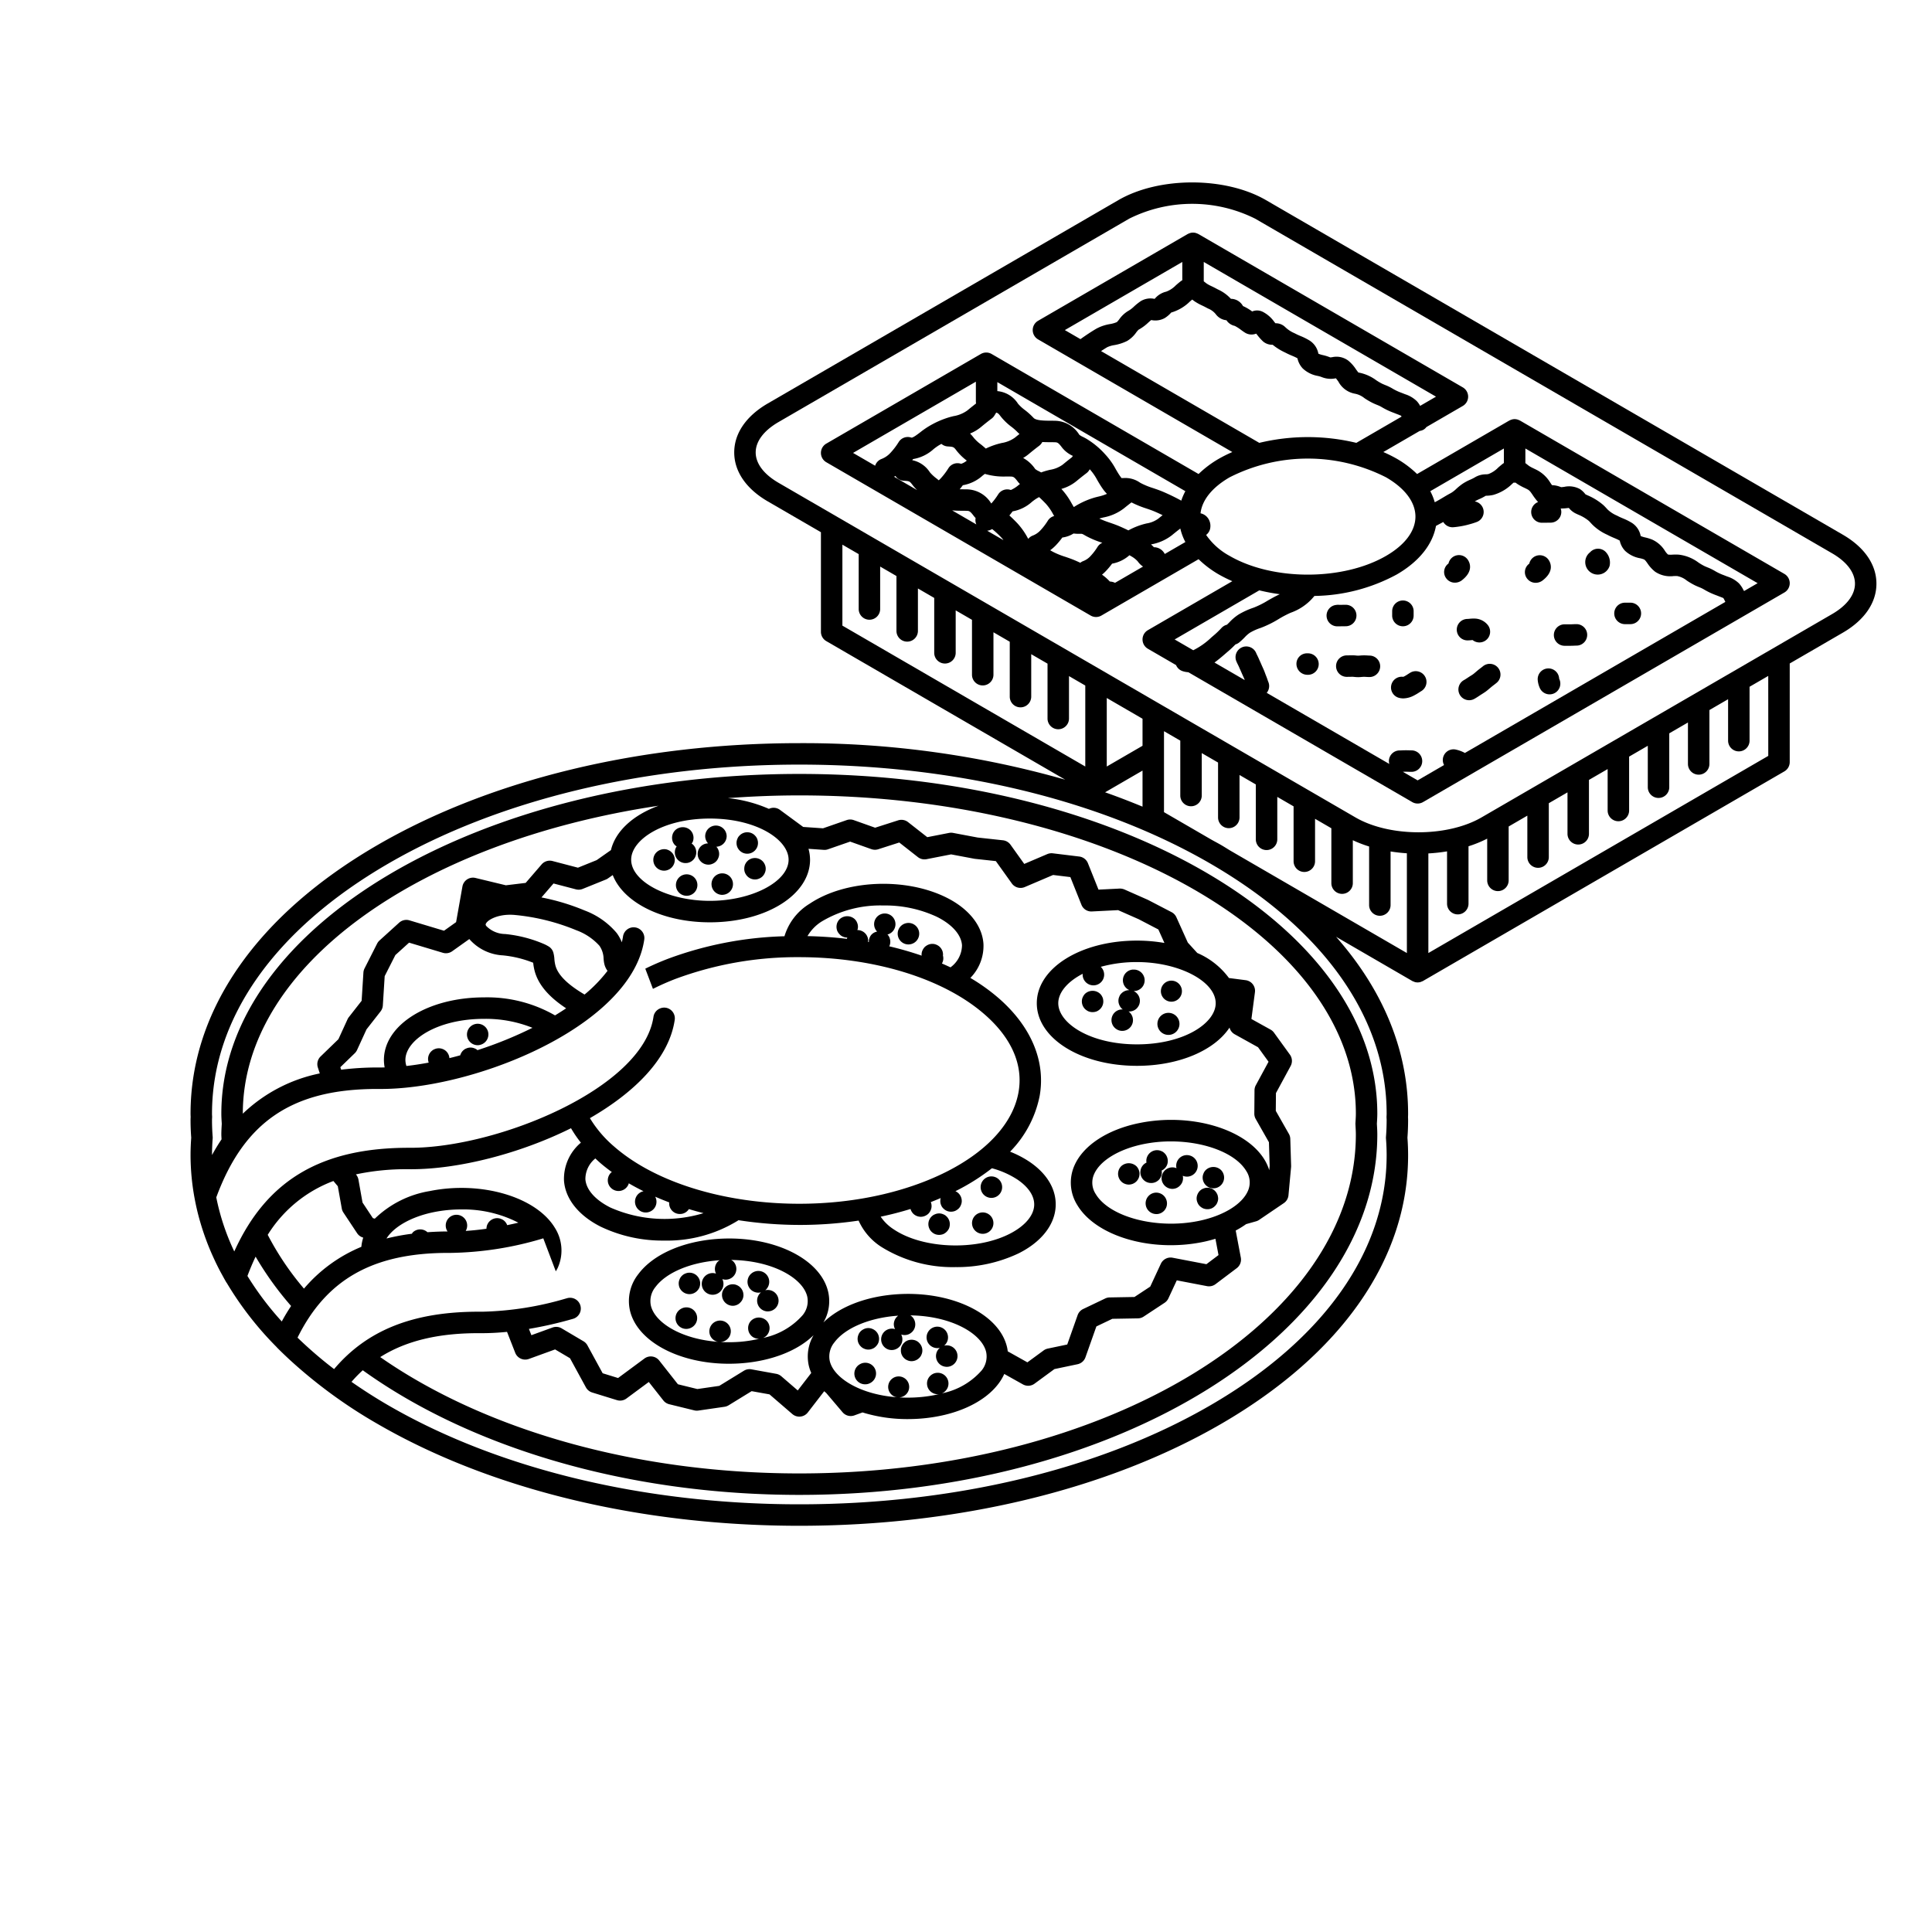 <svg id="illuu" xmlns="http://www.w3.org/2000/svg" width="270" height="270" viewBox="0 0 270 270">
  <g>
    <path d="M257.544,74.728,176.923,27.967c-5.688-3.297-14.941-3.297-20.629,0l-48.994,28.416c-3.025,1.756-4.691,4.186-4.691,6.844s1.666,5.088,4.691,6.844l7.426,4.307v13.919a1.502,1.502,0,0,0,.747,1.298l33.388,19.365a133.623,133.623,0,0,0-37.154-5.103c-22.181,0-43.123,5.061-58.968,14.25-16.837,9.767-26.11,23.096-26.11,37.532,0,.15.006.298.014.449-.008.154-.014.311-.014.466,0,.79.031,1.611.094,2.441-.062.835-.094,1.66-.094,2.452a33.382,33.382,0,0,0,.569,6.035l0.0.002c.004.02.009.04.013.06q.261,1.406.645,2.796c.039.144.082.287.124.431q.352,1.219.796,2.423c.053.143.105.286.16.429q.485,1.265,1.073,2.509c.042.089.08.178.123.266q.327.68.683,1.352c.06.113.125.225.186.338.203.374.408.748.625,1.119.017.028.041.049.059.076a46.334,46.334,0,0,0,6.988,8.986c.012.013.018.03.031.043.502.508,1.024,1.01,1.557,1.509q.132.123.264.245a68.793,68.793,0,0,0,12.214,8.914c15.845,9.189,36.787,14.25,58.968,14.25,22.182,0,43.124-5.061,58.968-14.25,16.837-9.766,26.11-23.095,26.11-37.532,0-.804-.031-1.628-.093-2.452.062-.819.093-1.64.093-2.441,0-.15-.005-.299-.013-.45.008-.154.013-.309.013-.465,0-8.846-3.497-17.272-10.067-24.721l10.645,6.174.003.001.001.001a1.47,1.47,0,0,0,.23.095c.045.017.087.043.133.055a1.497,1.497,0,0,0,.771,0c.046-.012.088-.038.133-.055a1.471,1.471,0,0,0,.23-.095l.001-.001.003-.001,50.502-29.292a1.502,1.502,0,0,0,.747-1.298v-13.78l7.426-4.307c3.025-1.755,4.691-4.185,4.691-6.844C262.236,78.914,260.57,76.483,257.544,74.728ZM117.726,87.432V76.118l2.278,1.321v7.669a1.5,1.5,0,0,0,3,0v-5.929l2.277,1.321v7.669a1.5,1.5,0,1,0,3,0V82.24l2.278,1.321v7.669a1.5,1.5,0,0,0,3,0V85.301l2.278,1.321v7.669a1.5,1.5,0,1,0,3,0v-5.929l2.278,1.321V97.353a1.5,1.5,0,1,0,3,0V91.424l2.278,1.321v7.669a1.5,1.5,0,1,0,3,0V94.485l2.277,1.321v11.315ZM159.67,108.114v4.616c-1.711-.704-3.448-1.38-5.233-2.004l5.233-3.035Zm0-3.891-4.998,2.899V97.546l4.998,2.899ZM30.225,167.336c3.906-10.602,10.659-15.152,22.477-15.152.104,0,.211,0,.316.001,12.504.089,32.549-7.753,36.458-18.654a11.506,11.506,0,0,0,.56-2.222,1.5,1.5,0,0,0-2.969-.434c-.04.272-.099.542-.167.812a5.612,5.612,0,0,0-.726-1.311,10.796,10.796,0,0,0-4.458-3.131,30.79,30.79,0,0,0-6.045-1.826l1.683-1.951,3.135.82a1.502,1.502,0,0,0,.941-.061l3.237-1.308a1.517,1.517,0,0,0,.301-.163l.663-.465c1.496,3.834,6.916,6.604,13.575,6.604,7.851,0,14-3.844,14-8.75a5.812,5.812,0,0,0-.217-1.522l2.127.147a1.423,1.423,0,0,0,.596-.079l3.097-1.075,2.963,1.053a1.496,1.496,0,0,0,.96.016l2.943-.943,2.6,2.038a1.498,1.498,0,0,0,1.214.292l3.431-.671,3.218.606c.039.008.078.014.116.018l2.917.316,2.231,3.12a1.501,1.501,0,0,0,1.809.507l3.959-1.688,2.415.294,1.545,3.862a1.481,1.481,0,0,0,1.468.941l3.658-.184,2.878,1.27,2.748,1.432.849,1.885a22.613,22.613,0,0,0-3.837-.329c-7.851,0-14,3.844-14,8.75s6.149,8.75,14,8.75c5.908,0,10.85-2.178,12.935-5.346a1.489,1.489,0,0,0,.707.928l3.278,1.82,1.467,2.027-1.78,3.285a1.508,1.508,0,0,0-.181.702l-.027,3.259a1.498,1.498,0,0,0,.196.754l1.846,3.247.102,3.311-.056.603a6.52,6.52,0,0,0-.651-1.452c-2.624-4.345-10.317-6.605-17.514-5.139-4.44.902-7.827,3.118-9.06,5.928a5.907,5.907,0,0,0,.412,5.558c2.085,3.45,7.364,5.583,13.052,5.583a22.42,22.42,0,0,0,4.462-.445c.615-.125,1.205-.281,1.777-.454l.43,2.278-1.692,1.275-4.722-.904a1.505,1.505,0,0,0-1.643.841l-1.484,3.193-2.205,1.453-3.468.062a1.497,1.497,0,0,0-.62.146l-3.086,1.475a1.501,1.501,0,0,0-.768.854l-1.452,4.104-2.721.571a1.498,1.498,0,0,0-.579.258l-2.269,1.663-2.745-1.537c-.023-.175-.047-.349-.086-.524-1.05-4.744-7.89-8.01-15.565-7.44-4.237.315-7.903,1.76-10.114,3.933a5.871,5.871,0,0,0,.68-4.235c-1.05-4.743-7.893-8.013-15.566-7.44-4.854.361-8.96,2.203-10.985,4.927a6.037,6.037,0,0,0-1.175,5.008c.97,4.382,6.878,7.504,13.826,7.504.573,0,1.154-.021,1.739-.064,4.237-.315,7.903-1.759,10.114-3.932a5.874,5.874,0,0,0-.679,4.236,6.108,6.108,0,0,0,.348,1.049l-1.885,2.442-2.298-1.982a1.499,1.499,0,0,0-.715-.341L105.01,191.366a1.504,1.504,0,0,0-1.05.198l-3.442,2.113-3.06.443-2.718-.667-2.613-3.318a1.499,1.499,0,0,0-2.07-.277l-3.681,2.722-2.153-.665L82.095,188.016a1.496,1.496,0,0,0-.553-.572l-3.05-1.803a1.502,1.502,0,0,0-1.275-.119L74.262,186.595l-.344-.878a55.979,55.979,0,0,0,6.141-1.402,1.5,1.5,0,1,0-.828-2.883c-.04.011-.08.021-.12.032a44.638,44.638,0,0,1-11.722,1.851c-.168.001-.334-.002-.502-.002-9.117,0-15.587,2.561-20.198,8.021a58.096,58.096,0,0,1-5.108-4.396c4.043-8.173,10.588-11.843,21.054-11.843.103,0,.206,0,.31.001a46.992,46.992,0,0,0,12.862-2c.041-.012.076-.031.115-.046l1.753,4.623c.095-.173.206-.341.284-.519a5.904,5.904,0,0,0-.411-5.558c-2.625-4.345-10.318-6.602-17.514-5.139a14.371,14.371,0,0,0-7.657,3.857l-.269-.082-1.445-2.178-.57-3.2a1.491,1.491,0,0,0-.329-.702l-.025-.03a33.532,33.532,0,0,1,7.221-.723c.17,0,.34.002.514.002,6.551-0,15.101-2.141,22.326-5.73a17.042,17.042,0,0,0,1.38,2.019,6.608,6.608,0,0,0-2.362,5.282c.164,2.554,2.041,4.911,5.152,6.469a20.055,20.055,0,0,0,8.839,1.932,18.851,18.851,0,0,0,10.299-2.782c.031-.021.057-.044.088-.066a56.786,56.786,0,0,0,8.624.661,56.023,56.023,0,0,0,8.171-.605,8.489,8.489,0,0,0,3.214,3.696,18.822,18.822,0,0,0,10.328,2.803,20.065,20.065,0,0,0,8.807-1.916c3.124-1.553,5.013-3.911,5.184-6.468.159-2.386-1.139-4.637-3.656-6.34a14.36,14.36,0,0,0-2.707-1.407,15.404,15.404,0,0,0,4.131-7.783c.858-4.832-1.164-9.676-5.694-13.641a26.949,26.949,0,0,0-3.989-2.86,6.381,6.381,0,0,0,1.831-4.751c-.164-2.554-2.041-4.911-5.152-6.469-5.747-2.873-14.151-2.5-19.138.851a7.995,7.995,0,0,0-3.519,4.546,50.634,50.634,0,0,0-16.286,3.151q-1.661.638-3.165,1.381l1.07,2.822c.998-.5,2.051-.971,3.171-1.401a48.783,48.783,0,0,1,17.303-3.03c10.081,0,19.953,2.816,25.899,8.02,3.763,3.292,5.394,7.047,4.716,10.858-.9,5.066-5.761,9.643-13.335,12.554-14.368,5.525-33.747,3.285-43.203-4.988a16.283,16.283,0,0,1-3.36-3.947c6.262-3.608,11.067-8.358,11.853-13.733a1.501,1.501,0,0,0-1.268-1.701,1.481,1.481,0,0,0-.746.089,1.496,1.496,0,0,0-.955,1.179c-1.467,10.044-21.918,18.35-34.03,18.309-12.262-.042-19.989,4.416-24.555,14.489A32.314,32.314,0,0,1,30.225,167.336Zm159.219-9.83c.02.343.039.686.039,1.031,0,26.124-34.89,47.377-77.775,47.377-23.344,0-44.303-6.306-58.571-16.259,3.635-2.3,8.235-3.388,14.061-3.34a35.241,35.241,0,0,0,3.66-.186l1.144,2.923a1.499,1.499,0,0,0,1.908.863l3.665-1.331,2.084,1.232,2.223,4.071a1.5,1.5,0,0,0,.874.715l3.46,1.068a1.494,1.494,0,0,0,1.334-.228l3.12-2.308,2.033,2.581a1.502,1.502,0,0,0,.821.528l3.502.859a1.526,1.526,0,0,0,.572.027l3.655-.529a1.507,1.507,0,0,0,.57-.206l3.219-1.977,2.498.448,3.187,2.748a1.497,1.497,0,0,0,.979.364c.05,0,.101-.003.15-.008a1.499,1.499,0,0,0,1.037-.575l2.293-2.97c.09.086.187.168.282.252l2.281,2.687a1.497,1.497,0,0,0,1.654.439l1.135-.412a21.24,21.24,0,0,0,6.31.931c.573,0,1.154-.021,1.739-.064,4.854-.361,8.962-2.204,10.986-4.928a7.063,7.063,0,0,0,.775-1.317l2.608,1.46a1.5,1.5,0,0,0,1.619-.099l2.784-2.042,3.229-.678a1.499,1.499,0,0,0,1.106-.968l1.526-4.313,2.231-1.066,3.577-.063a1.5,1.5,0,0,0,.799-.247l2.924-1.927a1.503,1.503,0,0,0,.535-.62l1.171-2.519,4.226.81a1.516,1.516,0,0,0,1.186-.275l2.968-2.237a1.5,1.5,0,0,0,.57-1.477l-.715-3.782a12.846,12.846,0,0,0,1.457-.897l1.384-.391a1.459,1.459,0,0,0,.435-.202l3.448-2.34a1.499,1.499,0,0,0,.651-1.104l.362-3.917a1.436,1.436,0,0,0,.006-.184l-.115-3.774a1.487,1.487,0,0,0-.195-.695l-1.831-3.22.021-2.482,2.052-3.786a1.5,1.5,0,0,0-.104-1.595l-2.216-3.062a1.505,1.505,0,0,0-.486-.432L174.887,142.405l.493-3.738a1.5,1.5,0,0,0-1.294-1.684l-2.338-.303a10.806,10.806,0,0,0-4.426-3.5l-1.324-1.453-1.595-3.538a1.499,1.499,0,0,0-.674-.714l-3.296-1.714-3.291-1.455a1.627,1.627,0,0,0-.682-.126l-2.943.147-1.478-3.692a1.501,1.501,0,0,0-1.211-.933l-3.696-.45a1.551,1.551,0,0,0-.771.109l-3.221,1.374L141.22,118.049a1.499,1.499,0,0,0-1.058-.618l-3.525-.383-3.443-.648a1.493,1.493,0,0,0-.566.002l-3.04.594-2.686-2.105a1.502,1.502,0,0,0-1.384-.248l-3.218,1.031-2.982-1.06a1.497,1.497,0,0,0-.994-.004l-3.305,1.147-2.774-.191-3.253-2.392a1.491,1.491,0,0,0-1.536-.133,19.075,19.075,0,0,0-5.729-1.503c3.271-.241,6.598-.379,9.982-.379,42.886,0,77.775,19.953,77.775,44.479,0,.321-.02.64-.038.958l-.021.368a1.304,1.304,0,0,0,0,.151Zm-64.093,26.513a1.516,1.516,0,0,0-.44,1.06,1.477,1.477,0,0,0,.182.679c-.024-.009-.046-.021-.071-.029a1.499,1.499,0,0,0-.83,2.88,1.498,1.498,0,0,0,1.86-1.02,1.494,1.494,0,0,0-.104-1.087,1.607,1.607,0,0,0,.464.076,1.576,1.576,0,0,0,.57-.109,1.648,1.648,0,0,0,.49-.33,1.481,1.481,0,0,0,.439-1.061,1.515,1.515,0,0,0-.439-1.06,1.48,1.48,0,0,0-.249-.192c5.744.073,10.026,2.555,10.599,5.148a3.079,3.079,0,0,1-.652,2.567,10.022,10.022,0,0,1-5.543,3.183,1.337,1.337,0,0,0,.484-.317,1.613,1.613,0,0,0,.33-.489,1.56,1.56,0,0,0,.11-.57,1.499,1.499,0,0,0-1.79-1.47,1.254,1.254,0,0,0-.28.08,2.195,2.195,0,0,0-.26.14,2.161,2.161,0,0,0-.23.189,1.485,1.485,0,0,0-.439,1.061,1.579,1.579,0,0,0,.109.57,1.631,1.631,0,0,0,.33.489,1.516,1.516,0,0,0,1.061.44,1.41,1.41,0,0,0,.202-.021,18.729,18.729,0,0,1-2.885.44,20.389,20.389,0,0,1-2.69.024,1.468,1.468,0,1,0-.487-.053,1.717,1.717,0,0,0,.281.039c-5.189-.344-8.981-2.678-9.518-5.105a3.085,3.085,0,0,1,.652-2.569c1.491-2.004,4.863-3.432,8.802-3.725.037-.003.072-.001.109-.004A2.005,2.005,0,0,0,125.351,184.018Zm49.044-17.579c-.828,1.889-3.476,3.495-6.909,4.193-5.83,1.187-12.403-.53-14.348-3.75a2.902,2.902,0,0,1-.232-2.801c.828-1.889,3.476-3.495,6.909-4.193a19.284,19.284,0,0,1,3.818-.376c4.631,0,9.004,1.602,10.529,4.126A2.907,2.907,0,0,1,174.395,166.439Zm-21.588-28.735a1.496,1.496,0,0,0,1.025-2.59,18.809,18.809,0,0,1,5.063-.664c5.859,0,11,2.687,11,5.75,0,2.777-4.42,5.75-11,5.75s-11-2.973-11-5.75c0-1.476,1.258-3.004,3.417-4.115-.003.04-.012.078-.012.119A1.506,1.506,0,0,0,152.807,137.704ZM110.207,120.145c0,3.063-5.141,5.75-11,5.75s-11-2.687-11-5.75c0-2.777,4.42-5.751,11-5.751S110.207,117.368,110.207,120.145ZM85.382,118.801,83.386,120.203l-2.617,1.057-3.559-.931a1.502,1.502,0,0,0-1.516.471l-2.232,2.587-2.766.333L66.453,122.696a1.498,1.498,0,0,0-1.828,1.195l-.884,4.978L62.051,130.071,57.221,128.62a1.501,1.501,0,0,0-1.439.325l-2.749,2.492a1.494,1.494,0,0,0-.33.434l-1.757,3.467a1.5,1.5,0,0,0-.159.583l-.248,3.94-1.789,2.287a1.48,1.48,0,0,0-.182.299l-1.275,2.784L44.804,147.642a1.501,1.501,0,0,0-.383,1.541l.27.829A21.768,21.768,0,0,0,33.933,155.639v-.001c0-20.64,24.711-38.038,58.1-43.034C88.502,113.899,86.016,116.133,85.382,118.801ZM66.591,146.648a1.581,1.581,0,0,0-.261-.13,1.431,1.431,0,0,0-1.149,0,1.292,1.292,0,0,0-.26.13,2.168,2.168,0,0,0-.23.19,1.499,1.499,0,0,0-.372.643q-.758.209-1.511.394a1.516,1.516,0,0,0-.427-.937,1.5,1.5,0,0,0-1.351-.41,1.333,1.333,0,0,0-.279.09,1.23,1.23,0,0,0-.261.131,1.953,1.953,0,0,0-.229.189,1.516,1.516,0,0,0-.44,1.061,1.532,1.532,0,0,0,.091.503c-1.062.197-2.106.358-3.115.471a2.853,2.853,0,0,1-.142-.837c0-2.777,4.42-5.75,11-5.75a17.492,17.492,0,0,1,6.758,1.251,55.703,55.703,0,0,1-7.69,3.125C66.679,146.723,66.638,146.684,66.591,146.648Zm1.062-7.263c-7.851,0-14,3.844-14,8.75a5.794,5.794,0,0,0,.102,1.038c-.181.004-.366.011-.544.011-.058,0-.117-.001-.175-.001a41.302,41.302,0,0,0-5.36.31l-.113-.349,2.019-1.956a1.497,1.497,0,0,0,.319-.452l1.319-2.88,1.967-2.514a1.502,1.502,0,0,0,.315-.829l.258-4.097,1.492-2.944,1.916-1.736,4.722,1.418a1.501,1.501,0,0,0,1.301-.214l2.396-1.704a6.702,6.702,0,0,0,4.696,2.279,15.381,15.381,0,0,1,4.232,1.031,7.187,7.187,0,0,0,.248,1.309c.639,2.156,2.434,3.788,4.355,5.058q-.753.506-1.551.989A19.022,19.022,0,0,0,67.654,139.385Zm9.987-4.382a5.152,5.152,0,0,1-.165-1.006,4.55,4.55,0,0,0-.152-.902,1.496,1.496,0,0,0-.605-.8,5.691,5.691,0,0,0-.876-.444,18.247,18.247,0,0,0-5.248-1.319,3.772,3.772,0,0,1-2.646-1.132c-.099-.149-.078-.215-.065-.258.154-.496,1.454-1.305,3.397-1.305a7.104,7.104,0,0,1,.748.039,29.626,29.626,0,0,1,8.505,2.124,8.104,8.104,0,0,1,3.233,2.164,3.285,3.285,0,0,1,.587,1.821l.011.104a3.991,3.991,0,0,0,.137.796,2.683,2.683,0,0,0,.4.793,20.286,20.286,0,0,1-3.207,3.309C79.982,137.976,78.115,136.609,77.641,135.004Zm29.47,49.545a1.547,1.547,0,0,0-2.12,0,1.477,1.477,0,0,0-.439,1.05,1.628,1.628,0,0,0,.109.58,1.648,1.648,0,0,0,.33.49,1.341,1.341,0,0,0,.49.319,1.379,1.379,0,0,0,.57.11c.031,0,.06-.007.09-.01a18.26,18.26,0,0,1-2.773.435,20.538,20.538,0,0,1-2.674.024,1.498,1.498,0,1,0-1.493-1.93,1.489,1.489,0,0,0,.99,1.87,1.3,1.3,0,0,0,.275.044c-5.196-.346-8.974-2.676-9.511-5.104a3.085,3.085,0,0,1,.652-2.569c1.49-2.004,4.863-3.432,8.801-3.725.06-.005.117-.003.177-.007a1.32,1.32,0,0,0-.234.15,1.499,1.499,0,0,0-.44,1.061,1.555,1.555,0,0,0,.11.569c.015.033.035.064.051.096-.014-.004-.027-.012-.042-.016l-.01-.01a1.516,1.516,0,1,0,.927.777,1.45,1.45,0,0,0,.463.083A1.5,1.5,0,0,0,102.471,176.278a1.316,1.316,0,0,0-.303-.197c5.772.058,10.078,2.548,10.653,5.15a3.082,3.082,0,0,1-.652,2.568,10.014,10.014,0,0,1-5.528,3.178,1.452,1.452,0,0,0,.47-.309,1.522,1.522,0,0,0,.44-1.07A1.474,1.474,0,0,0,107.111,184.549ZM47.209,165.778l.555,3.112a1.501,1.501,0,0,0,.227.565l1.916,2.887a1.505,1.505,0,0,0,.814.606l.042.013a5.86,5.86,0,0,0-.263,1.285,21.067,21.067,0,0,0-8.019,5.842,39.816,39.816,0,0,1-5.066-7.521,18.388,18.388,0,0,1,9.179-7.52Zm23.331,4.9a2.065,2.065,0,0,0-.229-.19,2.149,2.149,0,0,0-.26-.13,1.287,1.287,0,0,0-.28-.09,1.495,1.495,0,0,0-1.35.41,1.35,1.35,0,0,0-.19.229,2.135,2.135,0,0,0-.14.261,1.26,1.26,0,0,0-.08.279,1.463,1.463,0,0,0-.029.273c-1.0.141-1.969.243-2.898.304a1.499,1.499,0,1,0-2.541.074c-.966.002-1.895.044-2.806.106a1.497,1.497,0,0,0-2.017-.007,1.422,1.422,0,0,0-.161.222,30.32,30.32,0,0,0-3.548.663c1.048-1.664,3.502-3.051,6.62-3.685a19.284,19.284,0,0,1,3.818-.376,16.83,16.83,0,0,1,7.993,1.85q-.787.186-1.562.345A1.507,1.507,0,0,0,70.54,170.678Zm14.841-4.67a1.504,1.504,0,0,0,2.449-.49c.019-.048.029-.099.044-.149.661.391,1.355.755,2.062,1.108a1.479,1.479,0,0,0-1.045.81,1.513,1.513,0,0,0,.7,2.011,1.498,1.498,0,0,0,1.973-2.059q.958.42,1.96.797a1.485,1.485,0,0,0,1.496,1.622,1.589,1.589,0,0,0,.43-.06,1.484,1.484,0,0,0,.822-.624c.671.203,1.354.389,2.044.565a18.717,18.717,0,0,1-13.006-.781c-2.132-1.066-3.407-2.516-3.501-3.977a3.714,3.714,0,0,1,1.391-2.887c.203.192.407.383.621.571.532.466,1.103.907,1.69,1.338a1.265,1.265,0,0,0-.131.085,1.516,1.516,0,0,0-.44,1.06A1.459,1.459,0,0,0,85.381,166.008Zm42.239,3.6a1.522,1.522,0,0,0,1.07.44,1.424,1.424,0,0,0,.57-.12,1.54,1.54,0,0,0,.49-.32,1.516,1.516,0,0,0,.319-.49,1.419,1.419,0,0,0,.12-.569,1.504,1.504,0,0,0-.108-.555c.473-.182.933-.373,1.388-.567a1.15,1.15,0,0,0-.039.122,2.683,2.683,0,0,0-.021.29,1.377,1.377,0,0,0,.11.569,1.246,1.246,0,0,0,.33.49,1.476,1.476,0,0,0,1.05.44,1.608,1.608,0,0,0,.58-.11,1.782,1.782,0,0,0,.49-.33,1.333,1.333,0,0,0,.319-.49,1.385,1.385,0,0,0,.12-.569,1.515,1.515,0,0,0-.439-1.061,2.161,2.161,0,0,0-.23-.189,2.118,2.118,0,0,0-.218-.118,30.003,30.003,0,0,0,5.102-3.206,12.355,12.355,0,0,1,3.558,1.577c1.598,1.081,2.43,2.379,2.345,3.655-.098,1.465-1.383,2.916-3.526,3.982-4.721,2.346-12.101,2.031-16.117-.686a6.297,6.297,0,0,1-1.806-1.759q2.125-.447,4.169-1.077A1.573,1.573,0,0,0,127.62,169.608Zm4.091-35.109a1.405,1.405,0,0,0,.119-.57,1.384,1.384,0,0,0-.029-.29c-.006-.028-.018-.052-.025-.079.005-.051.014-.101.014-.152a1.545,1.545,0,0,0-.029-.29,1.315,1.315,0,0,0-.08-.279,2.079,2.079,0,0,0-.141-.261,1.382,1.382,0,0,0-.189-.229,1.222,1.222,0,0,0-.22-.18,1.624,1.624,0,0,0-.261-.141,1.545,1.545,0,0,0-.279-.09,1.463,1.463,0,0,0-.59,0,1.323,1.323,0,0,0-.28.09,1.261,1.261,0,0,0-.26.141,1.288,1.288,0,0,0-.23.18,1.317,1.317,0,0,0-.18.229,1.294,1.294,0,0,0-.141.261,1.333,1.333,0,0,0-.09.279,1.549,1.549,0,0,0-.03.29c0,.049.01.097.015.145a46.851,46.851,0,0,0-4.54-1.307c.012-.024.034-.043.045-.067a1.519,1.519,0,0,0,.08-.87c-.021-.09-.05-.19-.08-.28a2.194,2.194,0,0,0-.14-.26,1.821,1.821,0,0,0-.147-.169,1.493,1.493,0,1,0-1.445-.408,1.418,1.418,0,0,0-.718.357,1.307,1.307,0,0,0-.189.22,1.247,1.247,0,0,0-.131.26,1.638,1.638,0,0,0-.09.28,1.56,1.56,0,0,0-.029.3c0,.017.004.033.005.05-.036-.006-.074-.012-.11-.018a1.431,1.431,0,0,0,.015-.162,1.498,1.498,0,0,0-1.5-1.5l-.012.001a1.356,1.356,0,0,0,.052-.751,1.304,1.304,0,0,0-.09-.28,1.242,1.242,0,0,0-.13-.26,2.057,2.057,0,0,0-.189-.23,1.557,1.557,0,0,0-2.12,0,1.314,1.314,0,0,0-.19.23,2.193,2.193,0,0,0-.14.26,1.284,1.284,0,0,0-.08.28,1.465,1.465,0,0,0-.03.29,1.608,1.608,0,0,0,.11.58,1.57,1.57,0,0,0,.33.479,1.279,1.279,0,0,0,.479.33,1.435,1.435,0,0,0,.58.12l.009-.001a1.476,1.476,0,0,0-.051.177c-1.814-.216-3.658-.341-5.512-.381a5.949,5.949,0,0,1,1.972-2.035,15.973,15.973,0,0,1,8.642-2.245,17.076,17.076,0,0,1,7.479,1.588c2.132,1.066,3.407,2.516,3.501,3.977a3.865,3.865,0,0,1-1.611,3.081q-.588-.278-1.196-.539A1.242,1.242,0,0,0,131.711,134.499Zm-92.332,50.179a42.593,42.593,0,0,1-4.799-6.362q.535-1.422,1.141-2.699a44.431,44.431,0,0,0,4.961,6.895C40.226,183.201,39.788,183.916,39.379,184.678ZM193.785,155.638c0,.125-.005.248-.013.372a1.551,1.551,0,0,0,0,.19c.008.119.013.235.013.353,0,.762-.031,1.543-.093,2.323a1.352,1.352,0,0,0,0,.235c.062.785.093,1.571.093,2.335,0,13.323-8.742,25.73-24.616,34.937-15.394,8.929-35.801,13.846-57.462,13.846-21.66,0-42.067-4.917-57.462-13.846-1.805-1.047-3.505-2.14-5.123-3.266a18.71,18.71,0,0,1,1.575-1.621c14.822,10.657,36.667,17.417,61.009,17.417,44.54,0,80.775-22.599,80.775-50.377,0-.401-.021-.8-.044-1.198l-.016-.293.016-.272c.022-.377.044-.755.044-1.135,0-26.181-36.235-47.479-80.775-47.479-44.539,0-80.774,21.299-80.774,47.479,0,.38.021.758.044,1.135l.016.272-.016.293c-.022.398-.044.797-.044,1.198,0,.232.023.461.028.692-.468.69-.909,1.423-1.331,2.189.001-.743.031-1.519.092-2.307a1.319,1.319,0,0,0,0-.232c-.062-.793-.093-1.575-.093-2.325,0-.128.006-.256.014-.382a1.444,1.444,0,0,0-.001-.172c-.007-.122-.013-.241-.013-.361,0-13.322,8.742-25.729,24.616-34.937,15.395-8.929,35.802-13.846,57.462-13.846,21.661,0,42.068,4.917,57.462,13.846C185.043,129.908,193.785,142.315,193.785,155.638Zm-21.902-36.795c-.405-.245-.794-.497-1.208-.737-.437-.254-.893-.492-1.338-.74l-6.667-3.867V102.185l2.277,1.321v7.67a1.5,1.5,0,0,0,3,0v-5.93l2.278,1.321V114.237a1.5,1.5,0,1,0,3,0v-5.93l2.278,1.321v7.669a1.5,1.5,0,0,0,3,0v-5.929l2.278,1.321v7.669a1.5,1.5,0,0,0,3,0v-5.929l2.278,1.321v7.669a1.5,1.5,0,0,0,3,0v-5.996a17.766,17.766,0,0,0,2.277.876v8.182a1.5,1.5,0,0,0,3,0v-7.488c.749.12,1.51.205,2.278.255v13.941Zm75.235-18.592v5.386l-47.502,27.552v-13.922a24.333,24.333,0,0,0,2.611-.287v7.308a1.5,1.5,0,0,0,3,0V118.268a17.231,17.231,0,0,0,2.611-1.065v5.831a1.5,1.5,0,0,0,3,0v-7.531l2.611-1.515V119.779a1.5,1.5,0,0,0,3,0v-7.53l2.611-1.515v5.791a1.5,1.5,0,1,0,3,0v-7.531l2.611-1.515v5.791a1.5,1.5,0,1,0,3,0v-7.531l2.611-1.515v5.79a1.5,1.5,0,0,0,3,0V102.485l2.611-1.514v5.791a1.5,1.5,0,0,0,3,0V99.231l2.611-1.515v5.791a1.5,1.5,0,0,0,3,0V95.976l2.611-1.514ZM256.038,85.819l-48.994,28.416c-4.774,2.771-12.842,2.772-17.616,0L108.806,67.475c-2.062-1.195-3.197-2.704-3.197-4.248s1.136-3.053,3.197-4.248l48.994-28.416a19.716,19.716,0,0,1,17.617,0l80.621,46.761c2.062,1.195,3.197,2.704,3.197,4.247C259.236,83.115,258.1,84.624,256.038,85.819Z"/>
    <path d="M249.371,80.204,212.424,58.775c-.019-.011-.04-.014-.059-.024a1.472,1.472,0,0,0-.249-.103c-.031-.01-.061-.021-.092-.029a1.371,1.371,0,0,0-.705,0c-.032.008-.062.019-.093.029a1.483,1.483,0,0,0-.249.103c-.019.01-.04.014-.059.024l-12.879,7.47a14.261,14.261,0,0,0-2.822-2.128,19.278,19.278,0,0,0-1.895-.944l5.085-2.949a1.481,1.481,0,0,0,.577-.203,1.498,1.498,0,0,0,.365-.343l5.079-2.946a1.501,1.501,0,0,0,0-2.596L167.481,32.708c-.019-.011-.04-.014-.059-.024a1.472,1.472,0,0,0-.249-.103c-.031-.01-.061-.021-.092-.029a1.371,1.371,0,0,0-.705,0c-.032.008-.062.019-.093.029a1.484,1.484,0,0,0-.249.103c-.019.01-.04.014-.059.024l-20.904,12.124a1.501,1.501,0,0,0,0,2.596l27.148,15.745a19.276,19.276,0,0,0-1.894.944,14.261,14.261,0,0,0-2.822,2.128l-28.922-16.776a1.503,1.503,0,0,0-1.506,0L115.473,61.999a1.501,1.501,0,0,0,0,2.596l36.946,21.429a1.503,1.503,0,0,0,1.506,0l13.578-7.875a14.263,14.263,0,0,0,2.822,2.129,19.275,19.275,0,0,0,1.894.944l-11.802,6.845a1.501,1.501,0,0,0,0,2.596l3.94,2.285a1.489,1.489,0,0,0,.88.834,3.218,3.218,0,0,0,.839.164l31.288,18.147a1.503,1.503,0,0,0,1.506,0l50.502-29.292a1.501,1.501,0,0,0,0-2.596ZM210.171,62.677v2.031c-.035.025-.067.037-.102.063-.239.183-.47.381-.7.58a3.682,3.682,0,0,1-1.353.894,1.737,1.737,0,0,1-.369.041,3.013,3.013,0,0,0-1.588.458,5.547,5.547,0,0,1-.571.283,7.348,7.348,0,0,0-1.009.529,7.986,7.986,0,0,0-.965.769,3.944,3.944,0,0,1-.752.58c-.378.198-.743.416-1.107.635-.292.175-.583.35-.884.511l-.262.14a7.86,7.86,0,0,0-.625-1.547Zm-11.705-5.956a3.127,3.127,0,0,0-.48-.675,4.142,4.142,0,0,0-1.621-.953l-.483-.19a7.144,7.144,0,0,1-1.217-.564,6.676,6.676,0,0,0-1.079-.528c-.148-.062-.302-.124-.458-.199a7.539,7.539,0,0,1-.814-.484,5.934,5.934,0,0,0-2.475-1.068c-.104-.121-.25-.324-.354-.47a5.219,5.219,0,0,0-1.073-1.201,2.742,2.742,0,0,0-2.224-.474c-.269.04-.282.034-.332.014a6.424,6.424,0,0,0-.968-.3,3.779,3.779,0,0,1-.634-.195c-.011-.034-.019-.069-.027-.103a2.75,2.75,0,0,0-1.196-1.729,8.205,8.205,0,0,0-1.28-.642c-.203-.086-.405-.171-.593-.268l-.24-.122a4.267,4.267,0,0,1-1.283-.836,1.883,1.883,0,0,0-1.395-.557c-.054-.065-.108-.134-.165-.206A4.485,4.485,0,0,0,176.461,43.57a1.762,1.762,0,0,0-1.468-.042,6.65,6.65,0,0,0-1.286-.757,1.925,1.925,0,0,0-1.564-1.006c-.043-.002-.085-.003-.125-.003a5.531,5.531,0,0,0-1.801-1.306l-.379-.199c-.166-.089-.339-.172-.513-.256a5.138,5.138,0,0,1-.638-.338c-.123-.083-.229-.169-.327-.246-.038-.03-.087-.068-.133-.103V36.61l32.457,18.824ZM165.228,36.61v2.553c-.066.044-.129.071-.196.123-.24.184-.473.383-.703.583a3.661,3.661,0,0,1-1.35.891,2.925,2.925,0,0,0-1.543.927c-.029.03-.054.057-.076.078l-.053-.007a2.637,2.637,0,0,0-1.866.314,7.984,7.984,0,0,0-.965.769,3.945,3.945,0,0,1-.752.58,4.074,4.074,0,0,0-1.307,1.203,2.917,2.917,0,0,1-.338.392,4.131,4.131,0,0,1-.963.275,6.045,6.045,0,0,0-1.891.639c-.732.428-1.473.927-2.23,1.466l-2.182-1.265ZM153.874,49.065c.29-.187.582-.379.869-.547a3.782,3.782,0,0,1,.993-.291,6.402,6.402,0,0,0,1.763-.567,4.105,4.105,0,0,0,1.283-1.191,2.997,2.997,0,0,1,.337-.392,6.521,6.521,0,0,0,1.355-.998c.146-.13.277-.247.407-.351.02.003.039.006.059.008a2.711,2.711,0,0,0,1.82-.277,3.881,3.881,0,0,0,.843-.698.333.333,0,0,0,.065-.08,6.153,6.153,0,0,0,2.62-1.541c.104-.09.209-.181.326-.277.118.092.245.188.385.283a7.6,7.6,0,0,0,1.029.563c.134.064.268.128.394.195l.409.215a2.619,2.619,0,0,1,1.071.784,2.085,2.085,0,0,0,1.496.852,1.83,1.83,0,0,0,1.155.787,5.487,5.487,0,0,1,.882.563c.193.14.374.269.53.368a1.718,1.718,0,0,0,1.586.151c.053.063.11.136.177.218a7.332,7.332,0,0,0,.785.873,1.935,1.935,0,0,0,1.342.464,7.916,7.916,0,0,0,1.704,1.065l.228.116c.248.127.516.242.784.357a7.082,7.082,0,0,1,.746.35c.006.021.011.042.017.062a2.954,2.954,0,0,0,.725,1.361,4.1,4.1,0,0,0,2.101,1.046,3.664,3.664,0,0,1,.528.153,3.382,3.382,0,0,0,1.942.189c.021-.003.042-.007.063-.01.103.119.248.321.352.466a3.276,3.276,0,0,0,2.296,1.684,2.987,2.987,0,0,1,1.336.621,9.953,9.953,0,0,0,1.151.674c.208.101.413.186.613.269a4.17,4.17,0,0,1,.616.288,9.825,9.825,0,0,0,1.72.821l.526.206a5.382,5.382,0,0,1,.5.205.933.933,0,0,1,.066.123l-6.319,3.665a28.967,28.967,0,0,0-13.561 0Zm5.998,24.177a9.825,9.825,0,0,0-2.178.88c-.421-.205-.851-.406-1.295-.595-.442-.189-.909-.351-1.38-.511a13.733,13.733,0,0,1-1.387-.544c.077-.023.155-.052.231-.071l.331-.084a6.702,6.702,0,0,0,2.901-1.291c.338-.279.682-.547,1.027-.815a13.724,13.724,0,0,0,2.09.853c.396.135.792.269,1.164.428.378.162.743.332,1.101.505-.209.167-.421.331-.627.502a3.756,3.756,0,0,1-1.633.655Zm-6.474,3.164a8.214,8.214,0,0,1-1.017,1.329,2.699,2.699,0,0,1-1.068.705,1.483,1.483,0,0,0-.336.209c-.243-.112-.488-.224-.737-.33-.442-.189-.909-.351-1.38-.511a10.413,10.413,0,0,1-1.748-.711l-.128-.074c-.077-.044-.149-.085-.221-.125a5.767,5.767,0,0,0,.796-.695,10.783,10.783,0,0,0,.904-1.084,3.812,3.812,0,0,0,1.566-.561,5.795,5.795,0,0,0,.915.04c.291-.004.288-.005.702.233l.135.077a12.673,12.673,0,0,0,2.269.946l.003.001A1.479,1.479,0,0,0,153.399,76.406Zm-12.335-4.367c.153-.184.302-.374.448-.575a5.437,5.437,0,0,0,2.704-1.33,7.301,7.301,0,0,1,.621-.45c.131-.079.252-.145.375-.215.297.264.594.563.945.927A7.196,7.196,0,0,1,147.173,71.861c.048.083.101.169.15.253a1.487,1.487,0,0,0-.876.634,8.437,8.437,0,0,1-1.058,1.383,2.856,2.856,0,0,1-1.124.742,1.484,1.484,0,0,0-.562.435c-.031-.054-.065-.108-.096-.162a9.897,9.897,0,0,0-1.453-2.043C141.775,72.71,141.427,72.364,141.064,72.039ZM138.512,70.337a4.062,4.062,0,0,0-3.434-1.95c-.18-.004-.372-.005-.572-.006-.118-0-.25-.001-.388-.003.15-.182.297-.369.44-.567a5.537,5.537,0,0,0,2.79-1.366c.098-.075.193-.149.287-.219a9.227,9.227,0,0,0,3.018.364c.179.001.351.002.513.006.444.01.551.013,1.107.754a2.993,2.993,0,0,0,.265.294c-.052.039-.102.075-.154.116a4.428,4.428,0,0,1-1.116.718,1.503,1.503,0,0,0-1.772.614,9.098,9.098,0,0,1-.957,1.27A.32.32,0,0,1,138.512,70.337Zm-8.561-4.333a3.836,3.836,0,0,0-2.466-1.694c.039-.053.081-.101.12-.155a5.63,5.63,0,0,0,2.872-1.398,7.904,7.904,0,0,1,.671-.485c.146-.088.28-.161.417-.239a1.487,1.487,0,0,0,.87.357c.829.054.846.055,1.28.631a7.75,7.75,0,0,0,1.396,1.351,2.287,2.287,0,0,1-.793.447h-.002a1.501,1.501,0,0,0-1.772.614,9.195,9.195,0,0,1-1.143,1.491c-.073.077-.141.138-.208.2-.094-.077-.191-.16-.281-.232A5.738,5.738,0,0,1,129.951,66.004Zm7.141-6.323c.492-.409.991-.809,1.501-1.192a1.491,1.491,0,0,0,.37-.404l.189-.304c.024-.038.038-.079.058-.119.271.06.38.19.665.567a8.171,8.171,0,0,0,1.481,1.421,7.287,7.287,0,0,1,.846.746,3.391,3.391,0,0,0,.273.253c-.21.169-.425.333-.632.506a4.309,4.309,0,0,1-1.865.756l-.38.096a10.089,10.089,0,0,0-1.831.682c-.236-.212-.473-.41-.695-.588a5.707,5.707,0,0,1-.963-.888,6.426,6.426,0,0,0-.542-.627A5.673,5.673,0,0,0,137.092,59.68Zm16.021,9.815a11.006,11.006,0,0,0-2.984,1.328c-.02.012-.041.028-.06.04-.105-.172-.204-.343-.302-.512a10.011,10.011,0,0,0-1.439-2.025,5.791,5.791,0,0,0,2.102-1.084q.693-.576,1.408-1.119a1.499,1.499,0,0,0,.369-.403l.087-.139.023.023a7.196,7.196,0,0,1,1.016,1.465c.231.397.471.809.781,1.245a5.338,5.338,0,0,0,.585.701,6.556,6.556,0,0,1-1.229.39Zm-3.275-5.646-.032.052q-.656.504-1.293,1.034a4.083,4.083,0,0,1-1.789.723l-.367.093a8.878,8.878,0,0,0-.853.271c-.11-.06-.222-.12-.329-.176a2.246,2.246,0,0,1-.503-.301,4.879,4.879,0,0,0-1.686-1.545,5.503,5.503,0,0,0,.773-.538c.477-.396.959-.783,1.453-1.154a1.494,1.494,0,0,0,.373-.406l.082-.131c.402.023.79.024,1.145.026.179.001.351.002.513.006.445.01.551.013,1.107.754a4.007,4.007,0,0,0,1.511,1.156A1.481,1.481,0,0,0,149.838,63.849ZM165.087,69.967c-.779-.43-1.634-.849-2.529-1.233-.441-.189-.907-.35-1.377-.51a10.279,10.279,0,0,1-1.749-.711l-.129-.074a3.573,3.573,0,0,0-2.25-.633c-.125.003-.229.011-.319.005-.04-.05-.097-.124-.175-.234-.243-.342-.439-.683-.633-1.017a9.952,9.952,0,0,0-1.453-2.041,11.415,11.415,0,0,0-2.642-2.2c-.168-.097-.335-.183-.499-.266a2.27,2.27,0,0,1-.501-.299,4.054,4.054,0,0,0-3.435-1.952c-.18-.004-.372-.005-.572-.006-.761-.003-2.034-.007-2.383-.398a9.758,9.758,0,0,0-1.208-1.091,5.755,5.755,0,0,1-.964-.888,3.829,3.829,0,0,0-2.89-1.76V53.402l26.277,15.241A7.959,7.959,0,0,0,165.087,69.967ZM136.38,53.341v2.759a1.502,1.502,0,0,0,.029.285q-.625.484-1.234.987a4.558,4.558,0,0,1-1.944.789l-.39.099a12.366,12.366,0,0,0-3.244,1.443,11.004,11.004,0,0,0-.949.676c-.314.243-1.062.828-1.281.779a1.5,1.5,0,0,0-1.772.614,9.631,9.631,0,0,1-1.182,1.546,3.298,3.298,0,0,1-1.286.85,1.489,1.489,0,0,0-.825.918l-3.086-1.79ZM124.951,66.623c.063-.033.121-.072.183-.106a1.493,1.493,0,0,0,1.143.664c.829.054.846.055,1.28.631a5.636,5.636,0,0,0,.622.683Zm8.116,4.707c.501.042.99.049,1.427.05.179.001.351.002.512.006.445.011.551.013,1.108.754a2.953,2.953,0,0,0,.23.255,1.49,1.49,0,0,0,.096.881l.01.016Zm4.89,2.836a1.465,1.465,0,0,0,.457-.11c.087-.038.164-.077.247-.115a12.204,12.204,0,0,1,1.338,1.247c.09.093.158.201.237.3Zm17.871,7.284a2.002,2.002,0,0,0-.734-.184c-.033-.038-.066-.075-.102-.112a6.812,6.812,0,0,0-.985-.844,6.08,6.08,0,0,0,.544-.505,10.481,10.481,0,0,0,.865-1.033,4.983,4.983,0,0,0,2.427-1.179c.155.09.312.18.458.27a3.605,3.605,0,0,1,.678.568l.063.081a2.75,2.75,0,0,0,.699.667Zm6.95-4.03a1.704,1.704,0,0,0-1.524-.945c-.033-.039-.067-.076-.102-.112-.098-.102-.197-.183-.295-.276l.088-.022a6.534,6.534,0,0,0,2.822-1.258q.584-.485,1.184-.941a7.759,7.759,0,0,0,.707,1.884Zm9.053.261a9.465,9.465,0,0,1-3.272-2.925,1.49,1.49,0,0,0,.592-1.12,1.84,1.84,0,0,0-.537-1.456,1.696,1.696,0,0,0-.838-.444c.205-1.84,1.616-3.61,4.055-5.024a24.113,24.113,0,0,1,21.882,0c2.642,1.531,4.097,3.479,4.097,5.483,0,2.005-1.455,3.953-4.097,5.485C187.68,81.18,177.864,81.181,171.83,77.681Zm4.159,4.821a27.042,27.042,0,0,0,2.864.538c-.588.273-1.136.575-1.659.877a12.12,12.12,0,0,1-2.01,1.008,10.679,10.679,0,0,0-2.084.95,6.861,6.861,0,0,0-1.282,1.082c-.116.116-.231.234-.354.347-.024.009-.05.017-.074.023a1.504,1.504,0,0,0-.677.424,12.297,12.297,0,0,1-1.196,1.137l-.228.196a10.246,10.246,0,0,1-2.53,1.788L164.158,89.364Zm28.733,22.725a4.686,4.686,0,0,0-1.211-.458,1.495,1.495,0,0,0-1.702,2.147l-3.693,2.142-2.066-1.198.037-.001c.234-.013.471-.013.705-.003.155.005.31.01.465.01a1.5,1.5,0,0,0,0-3c-.121,0-.243-.004-.364-.009-.318-.01-.636-.01-.954.006-.113.006-.226.012-.339.012a1.5,1.5,0,0,0-1.5,1.5,1.485,1.485,0,0,0,.057.388l-17.132-9.936a1.494,1.494,0,0,0,.224-1.527c-.043-.102-.077-.207-.113-.312-.059-.172-.118-.343-.188-.51-.047-.111-.088-.226-.13-.34-.059-.16-.117-.319-.185-.479-.061-.145-.126-.288-.191-.432-.056-.121-.111-.242-.164-.367-.061-.144-.124-.285-.188-.427-.056-.123-.111-.246-.164-.37-.068-.162-.145-.32-.224-.478-.051-.104-.104-.208-.148-.314a1.5,1.5,0,1,0-2.764,1.166c.068.162.146.32.224.478.051.104.104.208.148.314.062.148.128.295.194.44l.159.358c.062.149.13.297.197.444.054.118.108.237.158.354.03.071.056.144.083.217l-4.227-2.452c.579-.42,1.099-.869,1.528-1.241l.198-.172a15.259,15.259,0,0,0,1.201-1.114c.046-.017.091-.034.137-.052a1.525,1.525,0,0,0,.393-.23,9.846,9.846,0,0,0,.765-.714,4.333,4.333,0,0,1,.728-.641,7.555,7.555,0,0,1,1.5-.673,14.602,14.602,0,0,0,2.521-1.242,14.874,14.874,0,0,1,1.668-.877,7.403,7.403,0,0,0,2.898-1.863c.149-.157.29-.323.432-.487a24.857,24.857,0,0,0,11.522-3.01c3.097-1.797,4.988-4.169,5.463-6.779.259-.14.517-.277.778-.416l.244-.129a1.495,1.495,0,0,0,1.282.735c.03,0,.062-.001.093-.003.335-.021.661-.07.982-.121l.128-.021a10.892,10.892,0,0,0,1.107-.251,11.011,11.011,0,0,0,1.076-.338,1.496,1.496,0,0,0-.266-2.876l.016-.012a4.836,4.836,0,0,1,.611-.31,7.141,7.141,0,0,0,.896-.466,1.345,1.345,0,0,1,.143-.009,4.573,4.573,0,0,0,.937-.119,6.167,6.167,0,0,0,2.623-1.543c.065-.056.135-.115.203-.173.046.004.09.014.137.014.043,0,.083-.009.124-.013.079.06.155.119.244.18a7.648,7.648,0,0,0,1.02.56c.137.065.272.13.403.2.291.156.411.318.715.767a9.633,9.633,0,0,0,.585.795c.065.078.13.146.195.211a1.497,1.497,0,0,0,.532,2.898l1.206-.012a1.5,1.5,0,0,0,1.5-1.5,1.485,1.485,0,0,0-.086-.482,6.022,6.022,0,0,0,.845-.044c.087-.011.2-.023.297-.032a2.766,2.766,0,0,0,.956.773l.347.163a5.627,5.627,0,0,1,1.483.872c.095.087.192.196.289.302l.162.175a6.959,6.959,0,0,0,2.11,1.454l.228.116c.248.127.516.242.784.357a6.99,6.99,0,0,1,.746.35l.018.063a2.952,2.952,0,0,0,.724,1.36,4.105,4.105,0,0,0,2.1,1.046,3.689,3.689,0,0,1,.531.154c.146.062.255.2.504.55A4.974,4.974,0,0,0,231.315,79.905a3.798,3.798,0,0,0,2.556.604,5.002,5.002,0,0,1,.512-.005,2.976,2.976,0,0,1,1.336.621,10.174,10.174,0,0,0,1.152.675c.206.099.409.183.607.265a4.191,4.191,0,0,1,.623.293,10.006,10.006,0,0,0,1.737.827l.508.198c.168.063.448.17.498.203a2.114,2.114,0,0,1,.182.341c.029.059.061.123.095.189Zm39.038-22.642c-.025-.009-.043-.027-.069-.035a3.91,3.91,0,0,0-.664-1.02,4.151,4.151,0,0,0-1.62-.953l-.469-.184a7.418,7.418,0,0,1-1.232-.57,6.72,6.72,0,0,0-1.085-.532c-.147-.061-.299-.122-.452-.196a7.547,7.547,0,0,1-.815-.484,5.655,5.655,0,0,0-2.735-1.097,7.125,7.125,0,0,0-.867-.003,2.847,2.847,0,0,1-.645-.013,2.507,2.507,0,0,1-.432-.518,4.094,4.094,0,0,0-1.778-1.569,6.319,6.319,0,0,0-.971-.301,3.795,3.795,0,0,1-.633-.195c-.01-.034-.018-.068-.027-.103a2.754,2.754,0,0,0-1.195-1.73,8.139,8.139,0,0,0-1.282-.642c-.202-.087-.404-.171-.592-.268l-.24-.122a4.267,4.267,0,0,1-1.283-.836l-.136-.146c-.156-.171-.319-.345-.473-.485a8.311,8.311,0,0,0-2.239-1.378l-.252-.119-.049-.059a3.041,3.041,0,0,0-.735-.684,3.185,3.185,0,0,0-2.191-.304c-.146.018-.365.044-.406.044a1.226,1.226,0,0,1-.181-.058,3.344,3.344,0,0,0-1.012-.218l-.104-.003c-.084-.115-.16-.229-.234-.338a4.772,4.772,0,0,0-1.779-1.726c-.169-.091-.346-.176-.523-.262a5.228,5.228,0,0,1-.631-.335c-.123-.083-.229-.169-.327-.247-.065-.052-.142-.112-.229-.176V62.677l32.458,18.824Z"/>
    <path d="M196.057,87.523a1.5,1.5,0,0,0,1.5-1.5l.001-.604a1.5,1.5,0,0,0-3,0l-.001.604A1.5,1.5,0,0,0,196.057,87.523Z"/>
    <path d="M205.094,89.497h.016c.17-.002.346-.017.521-.033.056-.006.111-.013.169-.017a1.501,1.501,0,0,0,2.124-2.096,2.421,2.421,0,0,0-1.9-.906,5.307,5.307,0,0,0-.679.032c-.09.008-.18.019-.267.02a1.5,1.5,0,0,0,.016,3Z"/>
    <path d="M220.313,87.225c-.159,0-.318.006-.479.013-.116.005-.233.011-.351.011h-.828a1.5,1.5,0,0,0,0,3h.828c.159,0,.318-.006.479-.013.116-.005.233-.011.351-.011a1.5,1.5,0,0,0,0-3Z"/>
    <path d="M207.238,93.117c-.106.089-.216.172-.324.254-.126.096-.25.191-.376.294l-.276.234c-.121.104-.241.208-.361.301-.11.084-.229.155-.347.229-.107.067-.216.135-.375.241-.191.128-.384.259-.593.375a1.5,1.5,0,0,0,1.457,2.623c.283-.157.546-.332.857-.541l.238-.151c.199-.124.396-.249.587-.395.167-.129.329-.267.49-.405l.229-.193c.094-.077.191-.151.289-.226.14-.106.28-.215.419-.329a1.5,1.5,0,1,0-1.914-2.311Z"/>
    <path d="M222.216,77.179a1.743,1.743,0,1,0,2.728,1.908,2.147,2.147,0,0,0-.609-2.015A1.499,1.499,0,0,0,222.216,77.179Z"/>
    <path d="M182.792,91.304l-.15-.001a1.468,1.468,0,0,0-1.462,1.493,1.531,1.531,0,0,0,1.522,1.507l.09.001a1.5,1.5,0,0,0,0-3Z"/>
    <path d="M191.381,91.617c-.099,0-.197-.008-.296-.015a6.234,6.234,0,0,0-1.037.013,2.439,2.439,0,0,1-.492-.001,5.426,5.426,0,0,0-.548-.034l-.791.012a1.5,1.5,0,0,0,0,3l.791-.012a2.266,2.266,0,0,1,.243.02,5.428,5.428,0,0,0,.548.034c.181,0,.361-.016.542-.033a3.385,3.385,0,0,1,.545-.004c.165.011.33.021.495.021a1.5,1.5,0,0,0,0-3Z"/>
    <path d="M197.103,94.001c-.112.065-.237.145-.372.232a5.011,5.011,0,0,1-.469.284c-.074.037-.126.06-.159.072a1.5,1.5,0,0,0-.578,2.939,2.404,2.404,0,0,0,.593.074,3.347,3.347,0,0,0,1.49-.405,7.935,7.935,0,0,0,.757-.448c.087-.057.167-.109.24-.151a1.5,1.5,0,1,0-1.502-2.598Z"/>
    <path d="M186.909,87.532l1.157-.013a1.5,1.5,0,0,0,0-3l-.87.01a1.629,1.629,0,0,0-.461.011,1.5,1.5,0,0,0,.156,2.992Z"/>
    <path d="M216.447,78.286a1.5,1.5,0,0,0-2.727.481c-.039.031-.104.083-.122.1a1.46,1.46,0,0,0-.132,2.051,1.481,1.481,0,0,0,1.152.529,1.574,1.574,0,0,0,.96-.325C217.201,79.871,216.726,78.721,216.447,78.286Z"/>
    <path d="M205.155,78.264a1.5,1.5,0,0,0-2.725.485c-.039.031-.104.082-.121.099a1.46,1.46,0,0,0-.132,2.051,1.48,1.48,0,0,0,1.151.529,1.58,1.58,0,0,0,.961-.324C205.914,79.85,205.436,78.701,205.155,78.264Z"/>
    <path d="M227.847,84.225l-.753.001a1.5,1.5,0,0,0,0,3l.753-.001a1.5,1.5,0,0,0,0-3Z"/>
    <path d="M217.89,94.787a1.5,1.5,0,1,0-2.99.252,3.431,3.431,0,0,0,.271,1.067,1.5,1.5,0,1,0,2.756-1.184A.445.445,0,0,1,217.89,94.787Z"/>
    <path d="M68.231,144.299a1.498,1.498,0,1,0-1.479,1.77,1.266,1.266,0,0,0,.27-.029H67.011A1.502,1.502,0,0,0,68.231,144.299Z"/>
    <path d="M98.551,116.799a1.501,1.501,0,0,0,.406,1.067,1.467,1.467,0,0,0-1.016.412,1.436,1.436,0,0,0-.189.23,1.939,1.939,0,0,0-.141.25c-.03.09-.06.189-.08.28a1.54,1.54,0,0,0,.08.869,1.623,1.623,0,0,0,.33.49,1.499,1.499,0,0,0,1.061.44,1.385,1.385,0,0,0,.569-.12,1.427,1.427,0,0,0,.811-.811,1.382,1.382,0,0,0,.12-.569,1.553,1.553,0,0,0-.03-.3,1.531,1.531,0,0,0-.09-.28,1.216,1.216,0,0,0-.13-.25,1.433,1.433,0,0,0-.145-.175,1.494,1.494,0,0,0,1.445-1.455,1.501,1.501,0,0,0-3-.08Z"/>
    <path d="M103.37,118.868a1.517,1.517,0,0,0,.49.33,1.556,1.556,0,0,0,.57.11,1.497,1.497,0,0,0,1.06-.44,1.613,1.613,0,0,0,.33-.489,1.56,1.56,0,0,0,.11-.57,1.487,1.487,0,0,0-.03-.3,2.744,2.744,0,0,0-.08-.28c-.04-.09-.09-.17-.14-.26a1.958,1.958,0,0,0-.19-.22,1.032,1.032,0,0,0-.229-.19,1.627,1.627,0,0,0-.26-.14,1.284,1.284,0,0,0-.28-.08,1.495,1.495,0,0,0-1.351.41,1.949,1.949,0,0,0-.189.22,1.535,1.535,0,0,0-.13.26,1.424,1.424,0,0,0-.12.58,1.58,1.58,0,0,0,.109.57A1.631,1.631,0,0,0,103.37,118.868Z"/>
    <path d="M105.211,119.938a1.489,1.489,0,0,0-.28.08,2.195,2.195,0,0,0-.26.14,1.033,1.033,0,0,0-.221.19,1.329,1.329,0,0,0-.189.22c-.05.09-.101.17-.141.26a1.533,1.533,0,0,0-.08.28,1.567,1.567,0,0,0-.029.3,1.378,1.378,0,0,0,.109.57,1.589,1.589,0,0,0,.33.49,1.498,1.498,0,0,0,1.061.439,1.397,1.397,0,0,0,.569-.119,1.435,1.435,0,0,0,.49-.32,1.54,1.54,0,0,0,.32-.49,1.386,1.386,0,0,0,.12-.57,1.424,1.424,0,0,0-.12-.58,1.688,1.688,0,0,0-.14-.26,1.271,1.271,0,0,0-.181-.22A1.517,1.517,0,0,0,105.211,119.938Z"/>
    <path d="M96.571,122.318a1.5,1.5,0,1,0,.76,1.98A1.494,1.494,0,0,0,96.571,122.318Z"/>
    <path d="M99.441,123.678a1.501,1.501,0,0,0,1.49,1.38.499.499,0,0,0,.12-.01,1.5,1.5,0,1,0-1.61-1.37Z"/>
    <path d="M94.191,119.598a2.193,2.193,0,0,0-.14-.26,1.007,1.007,0,0,0-.19-.221,1.329,1.329,0,0,0-.22-.189,1.534,1.534,0,0,0-.26-.14,1.586,1.586,0,0,0-.28-.091,1.552,1.552,0,0,0-1.36.42,1.479,1.479,0,0,0-.439,1.051,1.502,1.502,0,0,0,1.5,1.51,1.435,1.435,0,0,0,.58-.12,1.388,1.388,0,0,0,.479-.32,1.497,1.497,0,0,0,.44-1.069,1.534,1.534,0,0,0-.03-.29A1.44,1.44,0,0,0,94.191,119.598Z"/>
    <path d="M95.801,120.618c.069,0,.13-.01.2-.01a1.5,1.5,0,0,0,1.289-1.689,1.469,1.469,0,0,0-.634-1.036,1.565,1.565,0,0,0,.154-.224,1.608,1.608,0,0,0,.11-.58,1.532,1.532,0,0,0-.03-.289c-.021-.091-.05-.19-.08-.28a2.119,2.119,0,0,0-.14-.26,2.17,2.17,0,0,0-.19-.23,1.549,1.549,0,0,0-2.12,0,2.049,2.049,0,0,0-.189.23,2,2,0,0,0-.141.26c-.029.09-.06.189-.08.28a1.528,1.528,0,0,0-.029.289,1.628,1.628,0,0,0,.109.58,1.58,1.58,0,0,0,.33.48,1.367,1.367,0,0,0,.208.141,1.478,1.478,0,0,0-.248,1.029A1.498,1.498,0,0,0,95.801,120.618Z"/>
    <path d="M126.49,129.058a1.502,1.502,0,0,0,.471,2.93,1.576,1.576,0,0,0,.47-.08,1.5,1.5,0,0,0-.94-2.85Z"/>
    <path d="M151.191,139.948a1.499,1.499,0,0,0,.44,1.061,1.763,1.763,0,0,0,.489.33,1.58,1.58,0,0,0,.57.109,1.628,1.628,0,0,0,.58-.109,1.604,1.604,0,0,0,.48-.33,1.48,1.48,0,0,0,.409-1.351.891.891,0,0,0-.08-.279,2.208,2.208,0,0,0-.14-.261,1.432,1.432,0,0,0-.189-.229,1.547,1.547,0,0,0-2.12,0,1.372,1.372,0,0,0-.181.229,1.34,1.34,0,0,0-.14.261,1.279,1.279,0,0,0-.09.279A1.4,1.4,0,0,0,151.191,139.948Z"/>
    <path d="M155.941,143.768a1.49,1.49,0,0,0,.89.3,1.5,1.5,0,0,0,.891-2.71l-.014-.008c.031.002.062.008.094.008a1.488,1.488,0,0,0,1.06-.43,1.761,1.761,0,0,0,.33-.49,1.608,1.608,0,0,0,.11-.58,1.493,1.493,0,0,0-.44-1.05,1.083,1.083,0,0,0-.23-.19,1.167,1.167,0,0,0-.216-.121l.016.001h.08a1.498,1.498,0,1,0-.17-2.99v-.01a1.499,1.499,0,0,0-.505,2.875,1.538,1.538,0,0,0-1.096.435,1.353,1.353,0,0,0-.189.22,1.227,1.227,0,0,0-.13.261,1.372,1.372,0,0,0-.12.569,1.432,1.432,0,0,0,.12.58,1.537,1.537,0,0,0,.319.49,1.45,1.45,0,0,0,.176.143,1.495,1.495,0,0,0-.976,2.697Z"/>
    <path d="M163.531,139.978a1.518,1.518,0,0,0,.21.01,1.47,1.47,0,1,0-.21-.01Z"/>
    <path d="M163.101,144.618c.05,0,.09.011.14.011a1.541,1.541,0,1,0-.14-.011Z"/>
    <path d="M137.801,167.209a1.519,1.519,0,0,0,.739.199,1.502,1.502,0,1,0-.739-.199Z"/>
    <path d="M137.341,172.428a1.41,1.41,0,0,0,.449-.07,1.495,1.495,0,1,0-.449.07Z"/>
    <path d="M130.181,172.138a1.623,1.623,0,0,0,.49.33,1.57,1.57,0,0,0,.569.109,1.628,1.628,0,0,0,.58-.109,1.598,1.598,0,0,0,.811-.811,1.669,1.669,0,0,0,.109-.58,1.501,1.501,0,0,0-.439-1.06,2.059,2.059,0,0,0-.221-.19,1.612,1.612,0,0,0-.26-.13,1.531,1.531,0,0,0-.28-.09,1.463,1.463,0,0,0-.59,0,1.333,1.333,0,0,0-.279.09,1.274,1.274,0,0,0-.261.13,2.158,2.158,0,0,0-.229.19,1.498,1.498,0,0,0-.44,1.06,1.466,1.466,0,0,0,.12.58A1.383,1.383,0,0,0,130.181,172.138Z"/>
    <path d="M166.211,161.468a1.49,1.49,0,0,0-1.795,1.793l-.006-.003a1.473,1.473,0,0,0-.279-.09,1.515,1.515,0,0,0-1.801,1.48,1.521,1.521,0,0,0,1.5,1.5,1.452,1.452,0,0,0,1.061-.45,1.433,1.433,0,0,0,.439-1.05,1.559,1.559,0,0,0-.029-.3c-.003-.011-.007-.024-.01-.035a1.527,1.527,0,0,0,.249.085,2.045,2.045,0,0,0,.341.04,1.504,1.504,0,0,0,.33-2.97Z"/>
    <path d="M168.511,163.508a2.062,2.062,0,0,0-.19.229,1.938,1.938,0,0,0-.22.54,1.4,1.4,0,0,0-.03.29,1.516,1.516,0,0,0,.931,1.391,1.539,1.539,0,0,0,1.14,0,1.532,1.532,0,0,0,.49-.33,1.502,1.502,0,0,0,.439-1.061,1.519,1.519,0,0,0-.439-1.06A1.547,1.547,0,0,0,168.511,163.508Z"/>
    <path d="M170.12,166.919a2.134,2.134,0,0,0-.14-.261,1.349,1.349,0,0,0-.19-.229,1.46,1.46,0,0,0-1.63-.32,1.292,1.292,0,0,0-.26.13,2.067,2.067,0,0,0-.229.19,1.287,1.287,0,0,0-.181.229,1.313,1.313,0,0,0-.14.261,1.279,1.279,0,0,0-.09.279,1.327,1.327,0,0,0-.03.29,1.386,1.386,0,0,0,.12.57,1.344,1.344,0,0,0,.32.49,1.763,1.763,0,0,0,.489.33,1.592,1.592,0,0,0,.58.109,1.417,1.417,0,0,0,1.05-.439,1.243,1.243,0,0,0,.33-.49,1.386,1.386,0,0,0,.12-.57,1.323,1.323,0,0,0-.04-.29A.891.891,0,0,0,170.12,166.919Z"/>
    <path d="M161.37,166.688a1.499,1.499,0,0,0,.221,2.98,1.512,1.512,0,0,0,.22-.011,1.485,1.485,0,0,0,1.26-1.699A1.501,1.501,0,0,0,161.37,166.688Z"/>
    <path d="M156.691,162.978a1.55,1.55,0,0,0-.33.49c-.03.09-.06.189-.08.28a1.552,1.552,0,0,0-.029.3,1.515,1.515,0,0,0,.439,1.06,1.383,1.383,0,0,0,.48.32,1.466,1.466,0,0,0,.58.12,1.504,1.504,0,0,0,1.5-1.5,1.539,1.539,0,0,0-.44-1.07A1.559,1.559,0,0,0,156.691,162.978Z"/>
    <path d="M160.691,165.318c.061,0,.12.01.18.01a1.473,1.473,0,0,0,1.472-1.742,1.495,1.495,0,0,0,.748-.768,1.455,1.455,0,0,0,.109-.58,1.519,1.519,0,0,0-.439-1.06,2.06,2.06,0,0,0-.221-.19,1.612,1.612,0,0,0-.26-.13,1.547,1.547,0,0,0-.279-.09,1.503,1.503,0,0,0-1.801,1.47,1.435,1.435,0,0,0,.024.236,1.479,1.479,0,0,0-.843,1.174,1.498,1.498,0,0,0,1.319,1.67Z"/>
    <path d="M130.24,188.198a1.508,1.508,0,0,0,1.11.16,1.5,1.5,0,0,0,.83,2.65.499.499,0,0,0,.12.01,1.502,1.502,0,0,0,.12-3,1.546,1.546,0,0,0-.48.04,1.392,1.392,0,0,0,.35-.41,1.498,1.498,0,1,0-2.6-1.49A1.492,1.492,0,0,0,130.24,188.198Z"/>
    <path d="M120.141,190.669a1.497,1.497,0,0,0,.77,2.79,1.442,1.442,0,0,0,.761-.21,1.5,1.5,0,1,0-1.53-2.58Z"/>
    <path d="M122.74,186.528a2.196,2.196,0,0,0-.14-.26,2.172,2.172,0,0,0-.19-.23,1.291,1.291,0,0,0-.229-.18,1.332,1.332,0,0,0-.26-.14,1.305,1.305,0,0,0-.28-.09,1.416,1.416,0,0,0-.58,0,1.287,1.287,0,0,0-.28.09,1.74,1.74,0,0,0-.49.319,2.163,2.163,0,0,0-.189.23,1.291,1.291,0,0,0-.13.26,1.469,1.469,0,0,0,.319,1.63,1.324,1.324,0,0,0,.49.33,1.414,1.414,0,0,0,1.141,0,1.239,1.239,0,0,0,.489-.33,1.57,1.57,0,0,0,.33-.479,1.596,1.596,0,0,0,.11-.57,1.488,1.488,0,0,0-.03-.3A2.747,2.747,0,0,0,122.74,186.528Z"/>
    <path d="M126.821,190.108a1.435,1.435,0,0,0,.58.12,1.529,1.529,0,0,0,1.05-.44,1.313,1.313,0,0,0,.33-.489,1.39,1.39,0,0,0,.12-.57,1.424,1.424,0,0,0-.12-.58,1.257,1.257,0,0,0-.14-.25,1.032,1.032,0,0,0-.19-.23.98.98,0,0,0-.22-.19,2.194,2.194,0,0,0-.26-.14,1.44,1.44,0,0,0-.28-.08,1.463,1.463,0,0,0-.59,0,1.44,1.44,0,0,0-.28.08,2.194,2.194,0,0,0-.26.14,1.255,1.255,0,0,0-.22.19,1.032,1.032,0,0,0-.19.23,1.256,1.256,0,0,0-.14.25,1.482,1.482,0,0,0-.09.28,2.811,2.811,0,0,0-.021.3,1.455,1.455,0,0,0,.44,1.06A1.388,1.388,0,0,0,126.821,190.108Z"/>
    <path d="M108.801,181.898a1.504,1.504,0,0,0-1.38-1.62,1.545,1.545,0,0,0-.48.04,1.38,1.38,0,0,0,.35-.41,1.518,1.518,0,1,0-.939.7,1.507,1.507,0,0,0,.83,2.66h.12A1.503,1.503,0,0,0,108.801,181.898Z"/>
    <path d="M95.141,182.928a1.499,1.499,0,0,0,.77,2.79,1.538,1.538,0,0,0,.761-.21,1.5,1.5,0,1,0-1.53-2.58Z"/>
    <path d="M97.74,178.788a2.196,2.196,0,0,0-.14-.26,2.065,2.065,0,0,0-.19-.229,1.501,1.501,0,0,0-1.35-.41,1.907,1.907,0,0,0-.54.22,2.168,2.168,0,0,0-.23.19,2.057,2.057,0,0,0-.189.229,1.908,1.908,0,0,0-.22.54,1.328,1.328,0,0,0-.03.29,1.648,1.648,0,0,0,.11.58,1.583,1.583,0,0,0,.329.48,1.498,1.498,0,0,0,2.12,0,1.586,1.586,0,0,0,.33-.48,1.648,1.648,0,0,0,.11-.58,1.328,1.328,0,0,0-.03-.29A2.227,2.227,0,0,0,97.74,178.788Z"/>
    <path d="M103.781,180.408a1.332,1.332,0,0,0-.14-.26,1.314,1.314,0,0,0-.19-.23.94.94,0,0,0-.22-.181,1.333,1.333,0,0,0-.26-.14,1.482,1.482,0,0,0-.28-.09,1.513,1.513,0,0,0-1.35.41,1.314,1.314,0,0,0-.19.23,1.332,1.332,0,0,0-.14.26,1.504,1.504,0,0,0-.09.28,2.811,2.811,0,0,0-.021.29,1.521,1.521,0,0,0,1.5,1.51,1.39,1.39,0,0,0,.57-.12,1.279,1.279,0,0,0,.479-.33,1.448,1.448,0,0,0,.45-1.06c0-.09-.02-.19-.03-.29A1.504,1.504,0,0,0,103.781,180.408Z"/>
  </g>
</svg>
